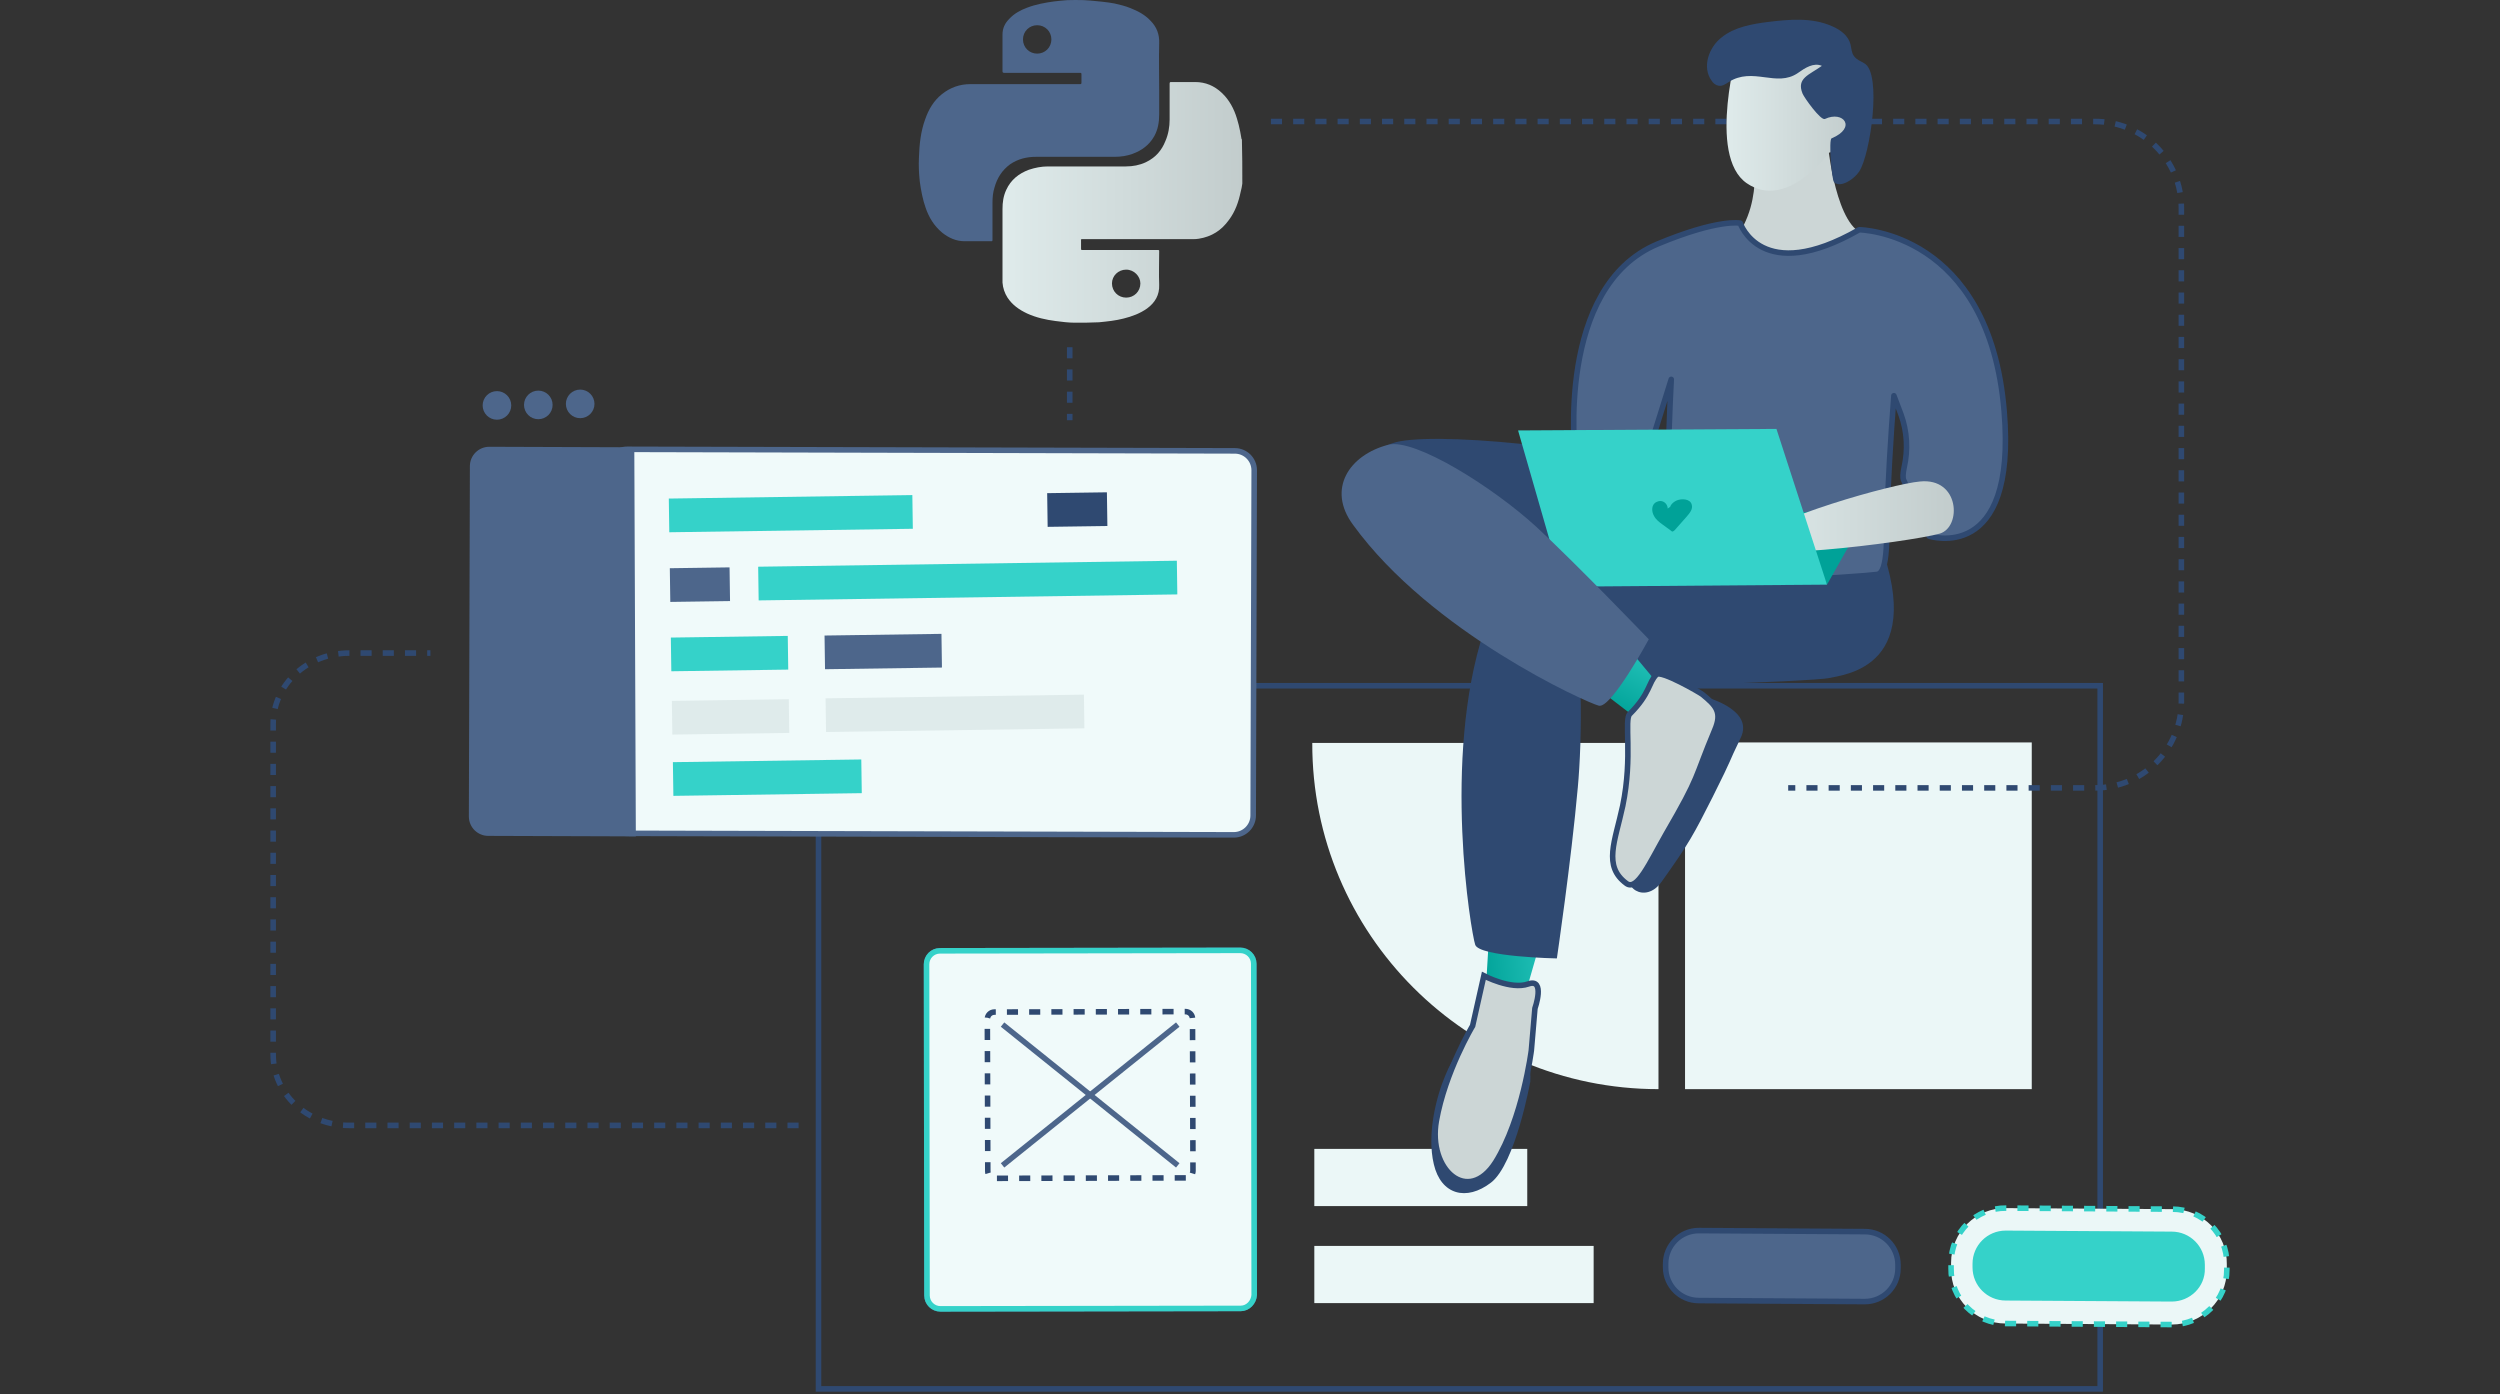<svg width="450" height="251" viewBox="0 0 450 251" fill="none" xmlns="http://www.w3.org/2000/svg">
<rect x="0" y="0" width="450" height="251" fill="#333333" stroke="none"/>
<path d="M286.855 224.265H236.578V234.559H286.855V224.265Z" fill="#EBF7F7"/>
<path d="M274.906 206.801H236.578V217.096H274.906V206.801Z" fill="#EBF7F7"/>
<path d="M298.527 196.046V133.729H236.21C236.118 168.105 264.06 196.046 298.527 196.046Z" fill="#EBF7F7"/>
<path d="M365.716 133.638H303.307V196.047H365.716V133.638Z" fill="#EBF7F7"/>
<path d="M228.766 21.872H377.114C385.662 21.872 392.647 28.765 392.647 37.405V126.285C392.647 134.833 385.753 141.818 377.114 141.818H321.874" stroke="#2F4971" stroke-miterlimit="10" stroke-dasharray="2 2"/>
<path d="M223.344 235.516L169.273 235.597C167.985 235.597 166.859 234.551 166.859 233.183L166.778 173.56C166.778 172.272 167.824 171.146 169.192 171.146L223.263 171.065C224.551 171.065 225.677 172.111 225.677 173.479L225.758 233.102C225.677 234.39 224.631 235.516 223.344 235.516Z" fill="#F0FAFA" stroke="#4D668B" stroke-miterlimit="10"/>
<path d="M223.344 235.516L169.273 235.597C167.985 235.597 166.859 234.551 166.859 233.183L166.778 173.56C166.778 172.272 167.824 171.146 169.192 171.146L223.263 171.065C224.551 171.065 225.677 172.111 225.677 173.479L225.758 233.102C225.677 234.39 224.631 235.516 223.344 235.516Z" fill="#F0FAFA" stroke="#35D2C9" stroke-miterlimit="10"/>
<path d="M213.447 212.021L179.09 212.101C178.365 212.101 177.802 211.538 177.802 210.814L177.722 183.457C177.722 182.733 178.285 182.169 179.009 182.169L213.367 182.089C214.091 182.089 214.654 182.652 214.654 183.376L214.735 210.734C214.735 211.458 214.171 212.021 213.447 212.021Z" stroke="#2F4971" stroke-miterlimit="10" stroke-dasharray="2 2"/>
<path d="M211.998 184.422L180.457 209.768" stroke="#4D668B" stroke-miterlimit="10"/>
<path d="M180.457 184.422L211.998 209.768" stroke="#4D668B" stroke-miterlimit="10"/>
<path d="M196.244 0.101C196.553 0.125 196.595 0.139 197.071 0.177C197.547 0.215 199.478 0.402 200.606 0.628C201.583 0.853 202.561 1.079 203.464 1.455C204.817 1.982 206.096 2.658 207.073 3.711C208.202 4.839 208.728 6.193 208.653 7.848C208.578 10.63 208.653 13.488 208.653 16.271C208.653 17.7 208.653 19.204 208.653 20.633C208.653 21.986 208.427 23.34 207.75 24.543C206.848 26.123 205.494 27.1 203.84 27.702C202.787 28.078 201.734 28.228 200.606 28.228C195.868 28.228 191.205 28.228 186.467 28.228C184.813 28.228 183.233 28.605 181.804 29.582C180.375 30.635 179.473 32.064 179.022 33.718C178.721 34.621 178.646 35.599 178.646 36.576C178.646 38.757 178.646 40.938 178.646 43.194C178.646 43.42 178.57 43.42 178.42 43.42C176.841 43.42 175.261 43.42 173.607 43.42C172.103 43.42 170.749 42.818 169.546 41.841C168.117 40.637 167.214 39.133 166.613 37.404C166.086 35.899 165.785 34.32 165.56 32.666C165.409 31.237 165.334 29.808 165.409 28.379C165.485 26.047 165.71 23.716 166.537 21.46C167.139 19.73 168.042 18.151 169.546 16.948C171.05 15.744 172.78 15.143 174.66 15.143C176.089 15.143 177.518 15.143 178.946 15.143C184.06 15.143 189.174 15.143 194.364 15.143C194.589 15.143 194.664 15.143 194.664 14.842C194.664 14.315 194.664 13.864 194.664 13.338C194.664 13.187 194.589 13.112 194.439 13.112C193.988 13.112 193.536 13.112 193.01 13.112C188.949 13.112 184.813 13.112 180.751 13.112C180.526 13.112 180.451 13.037 180.451 12.811C180.451 10.63 180.451 8.449 180.451 6.193C180.451 5.065 180.902 4.163 181.654 3.41C182.556 2.433 183.684 1.831 184.888 1.38C186.467 0.778 188.122 0.477 189.776 0.252C190.528 0.177 191.523 0.052 192.107 0.026C192.692 4.12151e-05 192.906 1.17226e-06 193.55 2.27247e-10C194.987 -2.61654e-06 195.198 0.023 196.244 0.101ZM186.693 9.653C188.122 9.653 189.25 8.524 189.25 7.096C189.25 5.667 188.122 4.539 186.693 4.539C185.264 4.539 184.136 5.667 184.136 7.096C184.136 8.524 185.264 9.653 186.693 9.653Z" fill="#4D668B"/>
<path d="M223.618 33.041C223.543 33.568 223.468 34.019 223.318 34.545C222.942 36.35 222.34 38.08 221.212 39.584C219.858 41.464 218.128 42.592 215.797 42.968C215.421 43.044 215.045 43.044 214.669 43.044C208.051 43.044 201.433 43.044 194.815 43.044C194.589 43.044 194.514 43.119 194.589 43.269C194.589 43.796 194.589 44.247 194.589 44.773C194.589 44.999 194.664 44.999 194.815 44.999C198.876 44.999 202.862 44.999 206.923 44.999C207.449 44.999 207.9 44.999 208.427 44.999C208.652 44.999 208.652 45.074 208.652 45.225C208.652 47.255 208.577 49.286 208.652 51.241C208.728 53.121 207.9 54.475 206.471 55.528C205.193 56.43 203.764 56.957 202.26 57.333C200.831 57.709 199.327 57.859 197.823 58.01C196.394 58.085 194.89 58.085 193.461 58.085C192.333 58.085 191.129 57.934 190.001 57.784C188.272 57.558 186.542 57.182 184.887 56.43C183.458 55.754 182.255 54.926 181.353 53.572C180.826 52.745 180.525 51.843 180.45 50.865C180.45 50.639 180.45 50.339 180.45 50.113C180.45 45.977 180.45 41.765 180.45 37.629C180.45 36.425 180.601 35.297 181.127 34.169C181.954 32.364 183.383 31.236 185.188 30.559C186.316 30.183 187.444 29.958 188.648 29.958C193.31 29.958 197.973 29.958 202.636 29.958C203.914 29.958 205.118 29.732 206.246 29.206C207.976 28.378 209.104 27.1 209.78 25.37C210.307 24.167 210.533 22.813 210.533 21.535C210.533 19.354 210.533 17.248 210.533 15.067C210.533 14.841 210.608 14.766 210.758 14.766C212.187 14.766 213.691 14.766 215.12 14.766C217 14.766 218.58 15.443 219.933 16.722C221.287 18 222.114 19.579 222.641 21.309C222.866 22.061 223.092 22.889 223.242 23.716C223.318 24.167 223.393 24.543 223.468 24.994C223.468 24.994 223.468 25.069 223.543 25.069C223.618 27.702 223.618 30.409 223.618 33.041ZM202.711 48.534C201.282 48.534 200.154 49.662 200.154 51.016C200.154 52.444 201.282 53.572 202.711 53.572C204.14 53.572 205.268 52.444 205.268 51.016C205.268 49.737 204.14 48.534 202.711 48.534Z" fill="url(#paint0_linear)"/>
<path d="M378.032 123.436H147.33V250H378.032V123.436Z" stroke="#2F4971" stroke-miterlimit="10"/>
<path d="M311.12 107.81C320.495 103.49 320.036 89.06 310.109 86.394C286.763 80.144 256.891 77.571 250.641 79.777C244.391 81.983 246.597 87.038 254.226 91.725C261.947 96.413 298.069 108.637 300.734 108.913C302.205 108.913 306.249 110.016 311.12 107.81Z" fill="#2F4971"/>
<path d="M318.013 25.456C320.495 24.261 328.859 24.721 328.859 24.721C328.859 24.721 330.054 39.335 334.925 41.908C334.925 41.908 333.271 47.883 328.859 49.721C321.046 52.846 306.432 51.1 311.763 43.931C318.749 34.647 313.693 27.478 318.013 25.456Z" fill="#CCD6D6"/>
<path d="M337.499 95.401C337.499 95.401 318.473 96.688 315.9 97.332C313.234 97.975 275.182 106.431 269.943 110.567C264.704 114.795 266.818 120.494 276.009 122.424C285.201 124.446 326.562 122.608 329.227 122.056C331.893 121.413 347.702 120.218 337.499 95.401Z" fill="#2F4971"/>
<path d="M312.958 8.084C312.958 8.084 307.167 28.029 314.429 32.992C321.69 37.956 329.227 27.478 329.227 27.478C329.227 27.478 333.547 26.651 334.19 23.433C334.741 20.216 328.399 20.86 328.399 20.86C328.399 20.86 334.19 12.772 328.399 9.555C322.517 6.338 316.175 5.786 312.958 8.084Z" fill="url(#paint1_linear)"/>
<path d="M311.12 14.794C310.568 15.162 310.017 15.529 309.373 15.437C308.822 15.345 308.362 14.978 308.087 14.518C306.34 12.128 307.535 8.544 309.925 6.706C312.223 4.867 315.348 4.316 318.289 3.948C322.057 3.489 326.102 3.121 329.686 4.683C331.249 5.327 332.719 6.43 333.087 7.992C333.271 8.728 333.271 9.555 333.73 10.106C334.19 10.75 334.925 11.025 335.569 11.393C338.786 13.139 336.672 27.846 334.65 30.879C333.822 32.166 331.341 33.912 330.146 32.809C329.686 32.441 329.135 25.088 329.686 24.904C334.282 22.974 331.8 19.849 328.491 21.412C327.756 21.779 324.723 17.551 324.447 16.816C323.344 14.059 325.642 13.507 327.94 11.853C326.469 11.209 324.907 12.22 323.62 13.139C319.76 15.805 315.532 11.945 311.12 14.794Z" fill="#2F4971"/>
<path d="M313.234 40.161C313.234 40.161 317.002 51.467 334.65 41.356C334.65 41.356 358.087 41.632 360.753 74.078C363.051 101.651 347.242 96.504 347.242 96.504L342.646 86.394C342.462 85.934 342.554 85.107 342.738 84.188C343.473 80.971 343.289 77.662 342.187 74.629L340.9 71.228C340.9 71.228 340.164 80.511 339.797 89.151C339.521 96.32 339.981 103.122 337.867 103.398C335.477 103.765 302.296 106.155 301.193 102.662C299.263 96.504 300.826 68.287 300.826 68.287L296.598 81.798L283.546 82.074C283.546 82.074 279.961 51.651 298.344 43.93C309.373 39.334 313.234 40.161 313.234 40.161Z" fill="#4D668B" stroke="#2F4971" stroke-miterlimit="10" stroke-linecap="round" stroke-linejoin="round"/>
<path d="M337.316 90.255L328.86 105.236L323.253 92.461L337.316 90.255Z" fill="#00A298"/>
<path d="M345.587 86.669C340.532 87.129 318.657 93.287 314.705 97.515C310.752 101.743 343.657 97.607 349.172 96.044C353.124 94.85 352.757 85.934 345.587 86.669Z" fill="url(#paint2_linear)"/>
<path d="M319.117 95.953C319.117 95.953 312.591 94.022 310.569 95.034C308.638 96.044 303.216 104.133 304.778 104.501C306.341 104.868 308.73 102.111 311.58 100.916C314.429 99.721 318.105 101.559 318.473 98.986L320.219 97.975L319.117 95.953Z" fill="#DFEBEB"/>
<path d="M273.252 77.479L319.76 77.203L328.859 105.236L281.34 105.604L273.252 77.479Z" fill="#35D2C9"/>
<path d="M278.859 163.969L273.252 183.455L267.186 182.536L268.38 162.499L278.859 163.969Z" fill="url(#paint3_linear)"/>
<path d="M275.458 194.669C275.458 194.669 272.792 209.467 268.38 212.868C263.969 216.268 259.373 215.073 258.086 209.559C256.799 204.136 258.546 197.334 260.2 193.474C262.958 186.856 265.991 186.948 265.991 186.948C265.991 186.948 275.917 184.283 275.458 194.669Z" fill="#2F4971"/>
<path d="M267.094 175.642C267.094 175.642 271.965 178.216 275.09 177.113C278.215 176.01 276.285 181.525 276.285 181.525L275.642 189.061C275.642 189.061 274.079 201.378 269.208 209.19C264.245 217.003 256.984 210.569 258.546 201.745C260.109 192.922 265.072 184.65 265.072 184.65L267.094 175.642Z" fill="#CCD6D6" stroke="#2F4971" stroke-miterlimit="10"/>
<path d="M281.8 110.568C285.293 113.969 284.741 133.914 284.006 141.726C282.811 155.054 280.237 172.517 280.237 172.517C280.237 172.517 266.175 172.242 265.531 170.036C264.796 167.83 259.557 136.763 267.094 113.601C269.667 105.788 276.653 105.604 281.8 110.568Z" fill="#2F4971"/>
<path d="M290.531 113.601L302.847 128.399L298.895 132.627L283.821 121.046L290.531 113.601Z" fill="url(#paint4_linear)"/>
<path d="M306.34 125.274C306.34 125.274 315.899 127.48 313.326 132.811C310.752 138.142 312.223 135.568 308.27 143.473C304.87 150.182 304.134 151.653 299.079 158.73C296.138 162.866 291.45 159.649 293.748 156.157C296.046 152.664 308.454 134.098 306.432 131.616C304.41 129.134 306.34 125.274 306.34 125.274Z" fill="#2F4971"/>
<path d="M292.094 145.035C290.715 151.469 288.509 155.881 292.737 159.006C294.667 160.476 296.873 155.421 299.907 150.09C306.157 139.336 304.87 140.439 308.638 131.432C310.017 128.215 308.914 127.02 306.432 124.998C305.973 124.63 298.987 120.586 298.16 121.413C296.69 122.884 297.057 124.814 293.381 128.491C292.278 129.502 293.932 136.119 292.094 145.035Z" fill="#CCD6D6" stroke="#2F4971" stroke-miterlimit="10"/>
<path d="M249.906 80.053C254.685 78.858 268.748 87.681 276.561 94.851C283.73 101.468 296.782 115.072 296.782 115.072C296.782 115.072 289.98 127.664 287.774 127.02C285.568 126.469 257.627 113.877 243.564 94.483C238.784 88.049 242.828 81.891 249.906 80.053Z" fill="#4D668B"/>
<path d="M300.642 91.633C300.458 90.99 301.194 90.346 301.837 90.071C302.756 89.703 304.227 89.795 304.503 90.806C304.778 91.633 304.135 92.368 303.584 93.012C302.848 93.839 302.205 94.574 301.469 95.402C301.378 95.493 301.286 95.585 301.102 95.677C300.918 95.677 300.826 95.585 300.734 95.493C300.275 95.126 299.815 94.85 299.355 94.483C298.712 94.023 298.069 93.563 297.701 92.828C297.333 92.185 297.241 91.174 297.793 90.622C298.161 90.254 298.804 90.071 299.264 90.254C299.815 90.438 300.183 90.99 300.183 91.541C300.458 91.357 300.734 91.174 301.01 90.898" fill="#00A298"/>
<path d="M222.081 150.274L112.705 149.999C110.774 149.999 109.212 148.436 109.212 146.506L109.396 84.373C109.396 82.442 110.958 80.88 112.888 80.88L222.265 81.156C224.195 81.156 225.758 82.718 225.758 84.648L225.574 146.782C225.574 148.712 224.012 150.274 222.081 150.274Z" fill="#F0FAFA" stroke="#4D668B" stroke-miterlimit="10"/>
<path d="M164.222 89.114L120.384 89.742L120.471 95.807L164.309 95.18L164.222 89.114Z" fill="#35D2C9"/>
<path d="M141.797 114.462L120.751 114.763L120.838 120.829L141.884 120.528L141.797 114.462Z" fill="#35D2C9"/>
<path d="M141.981 125.859L120.935 126.16L121.021 132.226L142.067 131.925L141.981 125.859Z" fill="#DFEBEB"/>
<path d="M155.033 136.703L121.12 137.189L121.207 143.255L155.12 142.769L155.033 136.703Z" fill="#35D2C9"/>
<path d="M169.463 114.094L148.417 114.396L148.504 120.461L169.55 120.16L169.463 114.094Z" fill="#4D668B"/>
<path d="M195.105 125.033L148.602 125.699L148.688 131.765L195.192 131.099L195.105 125.033Z" fill="#DFEBEB"/>
<path d="M211.832 100.929L136.471 102.008L136.558 108.073L211.919 106.995L211.832 100.929Z" fill="#35D2C9"/>
<path d="M131.32 102.127L120.567 102.281L120.654 108.346L131.407 108.193L131.32 102.127Z" fill="#4D668B"/>
<path d="M199.243 88.615L188.49 88.769L188.577 94.834L199.33 94.68L199.243 88.615Z" fill="#2F4971"/>
<path d="M88.072 80.42C86.142 80.42 84.579 81.983 84.579 83.913L84.395 146.966C84.395 148.896 85.958 150.458 87.888 150.458L114.451 150.55L114.175 80.512L88.072 80.42Z" fill="#4D668B"/>
<path d="M89.451 75.548C90.872 75.548 92.024 74.396 92.024 72.975C92.024 71.553 90.872 70.401 89.451 70.401C88.029 70.401 86.877 71.553 86.877 72.975C86.877 74.396 88.029 75.548 89.451 75.548Z" fill="#4D668B"/>
<path d="M96.896 75.457C98.317 75.457 99.469 74.305 99.469 72.883C99.469 71.462 98.317 70.31 96.896 70.31C95.475 70.31 94.322 71.462 94.322 72.883C94.322 74.305 95.475 75.457 96.896 75.457Z" fill="#4D668B"/>
<path d="M104.432 75.273C105.853 75.273 107.006 74.121 107.006 72.699C107.006 71.278 105.853 70.126 104.432 70.126C103.011 70.126 101.858 71.278 101.858 72.699C101.858 74.121 103.011 75.273 104.432 75.273Z" fill="#4D668B"/>
<path d="M390.9 238.419L361.029 238.235C355.514 238.235 351.102 233.731 351.194 228.308V227.297C351.194 221.782 355.698 217.37 361.12 217.462L390.992 217.646C396.507 217.646 400.919 222.15 400.827 227.573V228.584C400.827 234.007 396.415 238.419 390.9 238.419Z" fill="#EBF7F7" stroke="#35D2C9" stroke-miterlimit="10" stroke-dasharray="2 2"/>
<path d="M390.9 234.282L361.028 234.098C357.719 234.098 355.054 231.433 355.054 228.124V227.481C355.054 224.172 357.719 221.506 361.028 221.506L390.9 221.69C394.209 221.69 396.874 224.356 396.874 227.665V228.308C396.966 231.617 394.209 234.282 390.9 234.282Z" fill="#35D2C9"/>
<path d="M335.661 234.283L305.789 234.099C302.48 234.099 299.814 231.434 299.814 228.125V227.482C299.814 224.173 302.48 221.507 305.789 221.507L335.661 221.691C338.969 221.691 341.635 224.357 341.635 227.666V228.309C341.635 231.618 338.969 234.283 335.661 234.283Z" fill="#4D668B" stroke="#2F4971" stroke-miterlimit="10" stroke-linecap="round" stroke-linejoin="round"/>
<path d="M143.746 202.573H62.862C55.233 202.573 49.167 196.874 49.167 189.797V130.329C49.167 123.252 55.325 117.553 62.862 117.553H77.476" stroke="#2F4971" stroke-miterlimit="10" stroke-dasharray="2 2"/>
<path d="M192.552 62.497V75.641" stroke="#2F4971" stroke-miterlimit="10" stroke-dasharray="2 2"/>
<defs>
<linearGradient id="paint0_linear" x1="180.599" y1="36.438" x2="223.626" y2="36.438" gradientUnits="userSpaceOnUse">
<stop stop-color="#DFEBEB"/>
<stop offset="1" stop-color="#C2CCCC"/>
</linearGradient>
<linearGradient id="paint1_linear" x1="310.788" y1="20.463" x2="334.145" y2="20.463" gradientUnits="userSpaceOnUse">
<stop stop-color="#DFEBEB"/>
<stop offset="1" stop-color="#C2CCCC"/>
</linearGradient>
<linearGradient id="paint2_linear" x1="314.431" y1="92.95" x2="351.711" y2="92.95" gradientUnits="userSpaceOnUse">
<stop stop-color="#DFEBEB"/>
<stop offset="1" stop-color="#C2CCCC"/>
</linearGradient>
<linearGradient id="paint3_linear" x1="279.727" y1="172.007" x2="266.228" y2="173.491" gradientUnits="userSpaceOnUse">
<stop stop-color="#26C4BB"/>
<stop offset="1" stop-color="#00A298"/>
</linearGradient>
<linearGradient id="paint4_linear" x1="297.357" y1="117.185" x2="291.279" y2="128.568" gradientUnits="userSpaceOnUse">
<stop stop-color="#26C4BB"/>
<stop offset="1" stop-color="#00A298"/>
</linearGradient>
</defs>
</svg>
